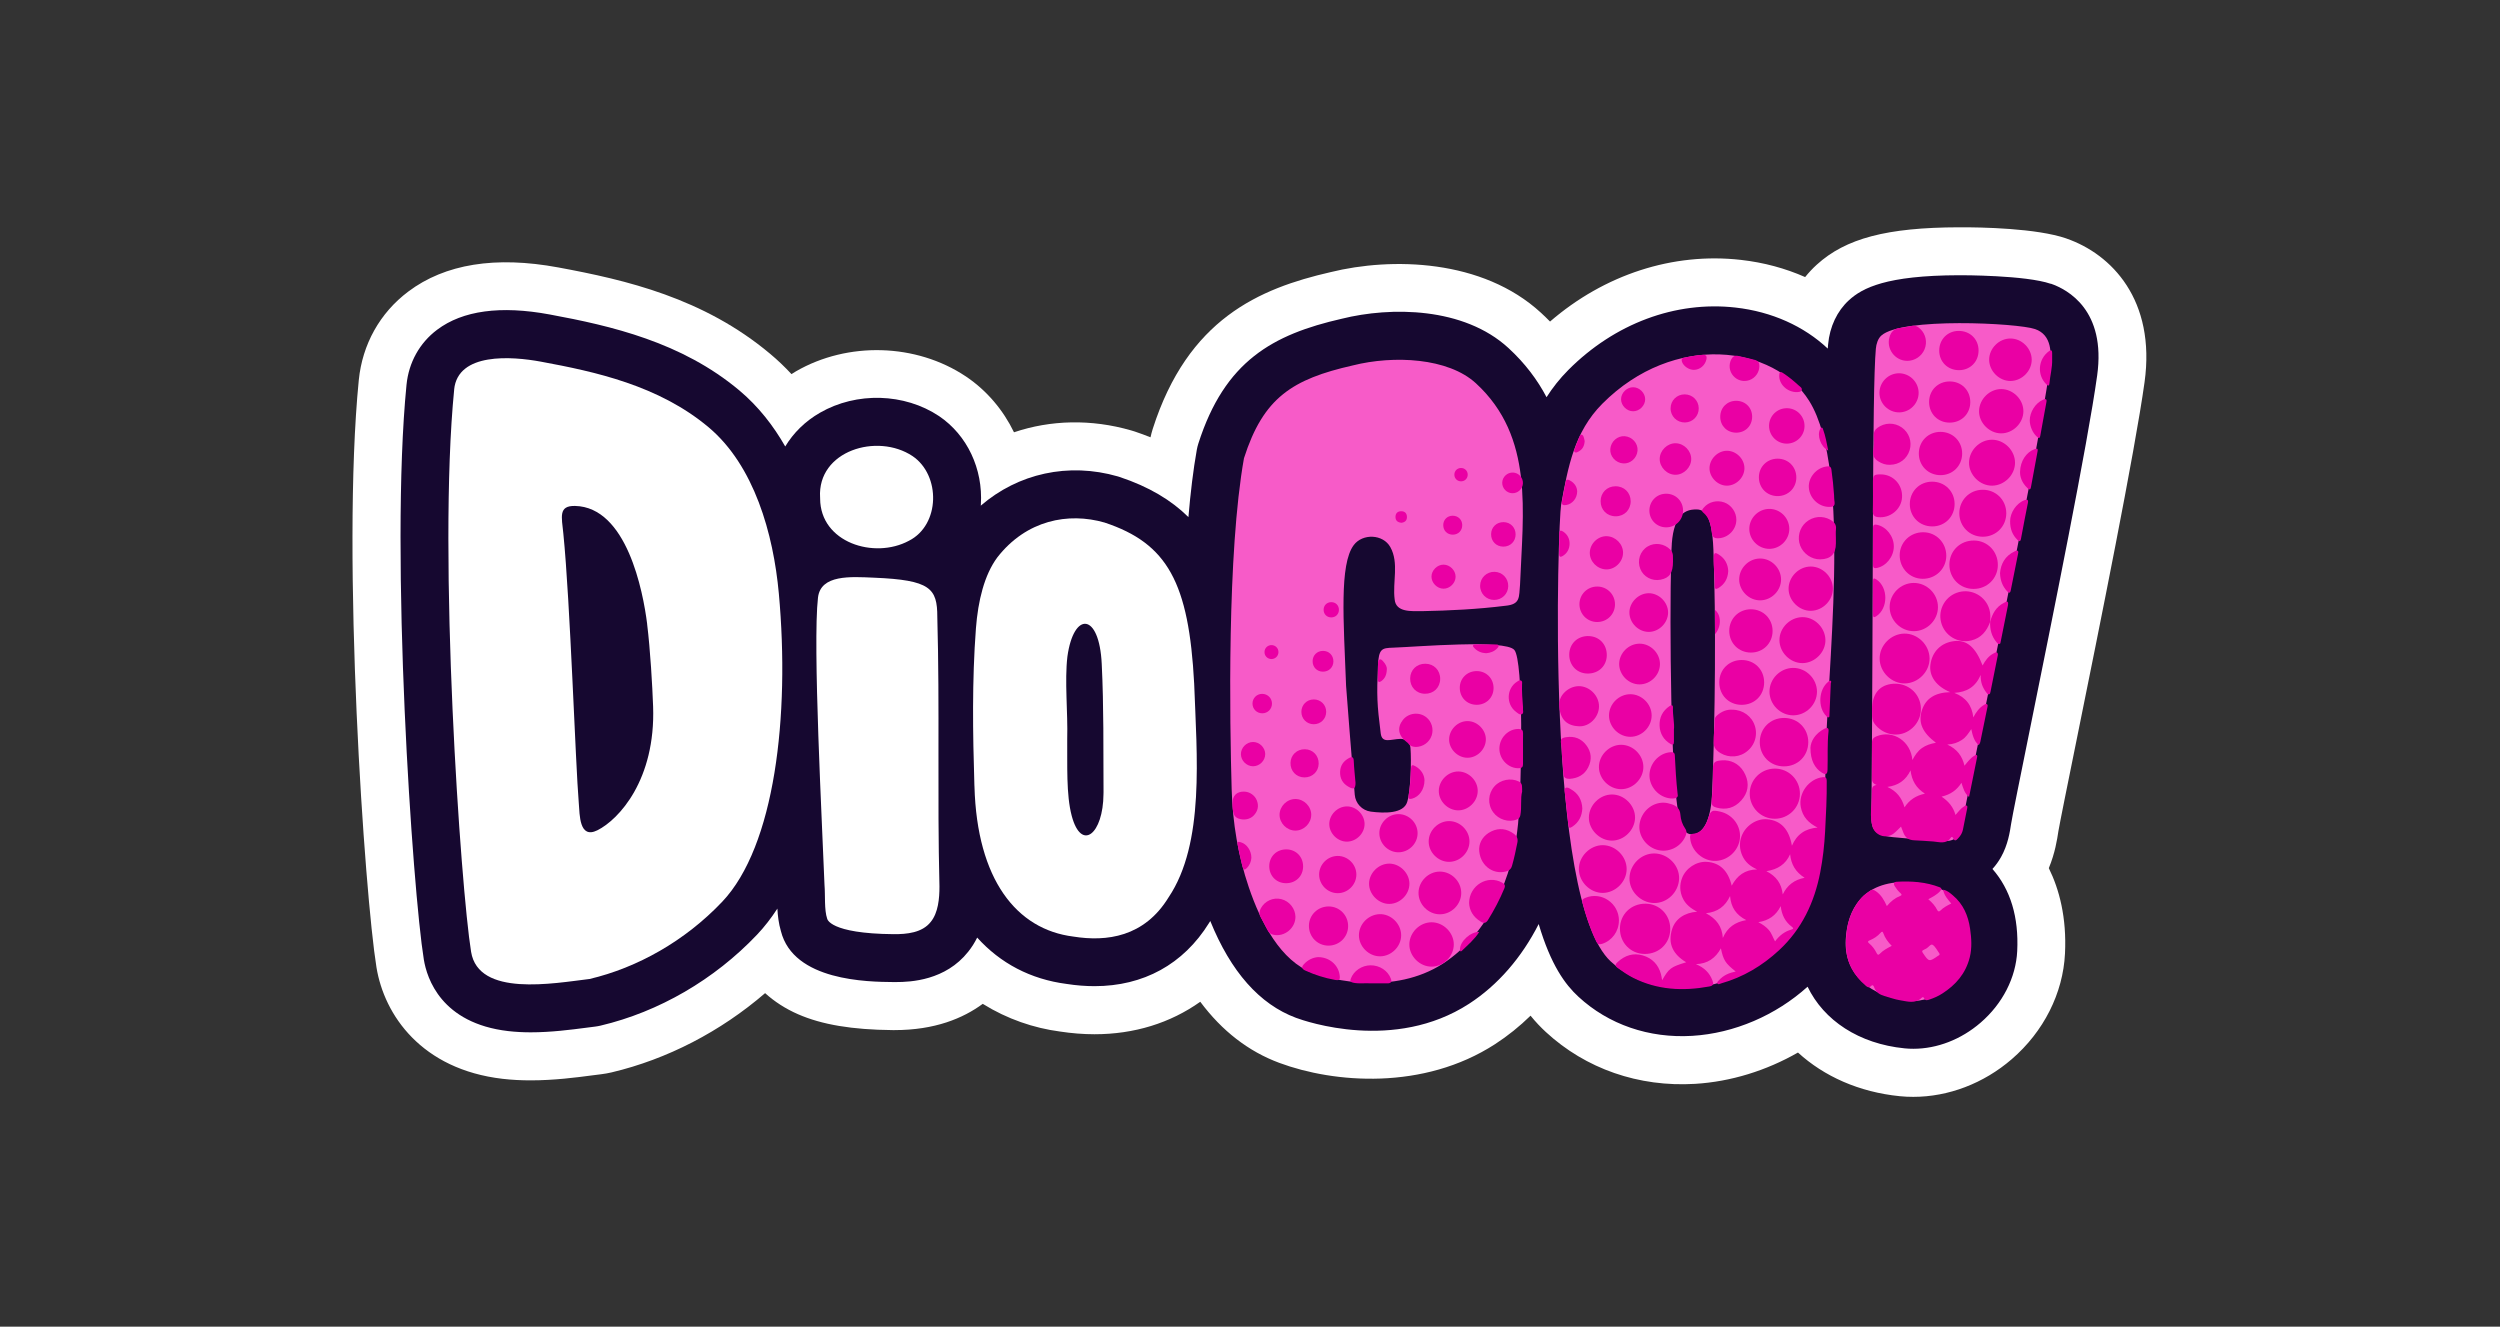 <svg width="652" height="346" viewBox="0 0 652 346" fill="none" xmlns="http://www.w3.org/2000/svg">
<rect x="0" y="0" width="652" height="346" fill="#333333" stroke="none"/>
<g clip-path="url(#clip0_93_11917)">
<path d="M538.91 62.19C531.17 59.52 516.72 59.25 510.89 59.28C492.1 59.33 481.35 62.16 473.79 69.05C472.7 70.04 471.7 71.12 470.78 72.26C465.62 69.98 459.99 68.45 454.04 67.78C436.31 65.77 418.45 71.6 404.25 83.86C403.49 83.09 402.7 82.32 401.87 81.56C386.6 67.51 362.87 67.06 347.03 70.97C328.32 75.26 309.79 83.24 300.63 111.87C300.4 112.59 300.22 113.31 300.05 114.05C298.72 113.52 297.37 113.01 295.95 112.54C295.64 112.44 295.32 112.34 295 112.25C284.55 109.24 274.01 109.52 264.45 112.74C261.63 106.92 257.37 101.87 251.97 98.22C251.92 98.19 251.88 98.16 251.83 98.13C238.93 89.55 221.16 89.02 207.61 96.83C207.2 97.07 206.81 97.32 206.42 97.57C204.7 95.72 202.86 93.95 200.86 92.28C183.49 77.71 163.24 73.01 145.62 69.75C129.23 66.71 116.07 68.83 106.48 76.04C99.08 81.6 94.5 89.8 93.57 99.14C88.99 145.32 95.12 233.4 98.18 252.26C100.2 264.72 109.92 278.9 131.1 281.36C133.53 281.64 135.97 281.76 138.35 281.76C144.5 281.76 150.28 281.01 154.5 280.45C155.29 280.35 156.04 280.25 156.73 280.17C157.66 280.06 158.58 279.89 159.49 279.68C174.01 276.25 187.93 269.02 199.54 259.01C201.98 261.22 204.87 263.09 208.15 264.52C214.38 267.24 222.22 268.55 232.81 268.65C232.98 268.65 233.14 268.65 233.31 268.65C243.8 268.65 251.17 265.58 256.3 261.8C262.7 265.79 269.64 268.12 276.42 269.02C279.5 269.49 282.51 269.73 285.45 269.73C295.83 269.73 305.23 266.8 313.03 261.26C318.71 268.88 325.6 274.21 333.65 277.2C347.94 282.51 371.24 284.41 389.92 272.31C393.22 270.17 396.31 267.68 399.17 264.89C400.5 266.54 401.84 267.93 403.17 269.16C413.57 278.76 427.38 283.55 442.07 282.67C451.4 282.11 460.67 279.22 468.91 274.5C475.69 280.7 484.85 284.83 495.48 285.89C496.65 286.01 497.82 286.06 498.99 286.06C508.12 286.06 517.32 282.58 524.67 276.23C532.99 269.06 538.05 259.03 538.55 248.69C539.01 239.27 537.06 231.95 534.33 226.41C535.97 222.45 536.51 218.89 536.82 216.83C537.14 214.89 539.34 204 541.48 193.46C547.57 163.4 556.76 117.96 559.3 99.67C562.27 78.27 550.72 66.28 538.91 62.2V62.19Z" fill="white"/>
<path d="M534.82 74.011C528.32 71.761 511.63 71.771 510.92 71.781C491.86 71.831 485.71 75.101 482.21 78.291C479.13 81.101 477.19 85.191 476.77 89.821C476.74 90.151 476.71 90.521 476.68 90.911C470.47 85.071 462.09 81.281 452.63 80.211C436.98 78.441 421.09 84.371 409.03 96.481C406.76 98.761 404.89 101.151 403.34 103.591C400.97 99.081 397.75 94.761 393.4 90.761C381.74 80.041 362.73 79.941 349.92 83.131C331.95 87.241 319.42 94.141 312.53 115.681C312.36 116.211 312.23 116.741 312.13 117.291C311.2 122.501 310.48 128.491 309.94 134.861C305.48 130.441 299.65 126.941 292.01 124.401C291.85 124.351 291.7 124.301 291.54 124.251C278.63 120.531 265.54 123.471 255.78 131.881C255.78 131.771 255.8 131.671 255.81 131.561C256.39 122.281 252.24 113.481 244.91 108.521C235.87 102.501 223.39 102.151 213.85 107.641C209.98 109.871 206.92 112.901 204.79 116.441C201.72 111.061 197.81 106.011 192.83 101.831C177.79 89.211 159.4 84.981 143.35 82.011C130.55 79.641 120.67 80.981 114 86.001C109.43 89.431 106.6 94.531 106.02 100.341C101.62 144.701 107.62 232.321 110.53 250.221C111.33 255.161 115.09 266.881 132.56 268.911C134.49 269.131 136.45 269.231 138.4 269.231C143.68 269.231 148.84 268.561 152.9 268.031C153.74 267.921 154.53 267.821 155.25 267.731C155.71 267.671 156.17 267.591 156.63 267.481C171.83 263.891 186.31 255.481 197.41 243.791C199.38 241.721 201.14 239.421 202.74 236.961C202.84 238.821 203.07 240.821 203.66 242.831C206.94 255.881 226.41 256.061 232.93 256.121C233.15 256.121 233.41 256.121 233.69 256.121C237.55 256.121 246.58 255.691 252.5 248.221C253.45 247.041 254.22 245.791 254.85 244.521C260.86 251.191 268.75 255.391 278.18 256.611C280.67 257.001 283.1 257.191 285.44 257.191C298.19 257.191 308.62 251.501 315.3 240.741C315.42 240.561 315.53 240.381 315.64 240.201C321 253.431 328.51 261.921 338 265.451C340.57 266.401 363.64 274.411 383.12 261.791C390.66 256.911 396.88 249.681 401.29 240.991C404.47 251.721 408.22 256.781 411.65 259.941C419.52 267.211 430.07 270.831 441.32 270.151C452.29 269.491 463.16 264.781 471.42 257.331C475.63 266.101 484.79 272.221 496.73 273.411C497.49 273.491 498.25 273.521 499.02 273.521C505.17 273.521 511.44 271.111 516.53 266.721C522.27 261.781 525.75 254.971 526.09 248.041C526.52 239.211 524.35 232.011 519.63 226.621C520.48 225.701 521.23 224.661 521.87 223.521C523.67 220.311 524.17 217.021 524.5 214.841C524.75 213.161 526.94 202.371 529.25 190.951C535.3 161.041 544.46 115.831 546.94 97.921C549.3 80.911 539.27 75.511 534.85 73.981L534.82 74.011Z" fill="#160830"/>
<path d="M118.44 101.59C119.41 91.86 133.45 92.91 141.06 94.32C155.18 96.93 171.76 100.5 184.79 111.42C196.72 121.43 201.7 139.23 203.12 154.78C206.04 186.78 202.07 220.73 188.34 235.19C178.63 245.42 166.22 252.38 153.75 255.32C144.36 256.45 124.78 260.08 122.86 248.23C120.17 231.65 114.13 145.1 118.45 101.59H118.44ZM168.78 162.75C167.71 154.14 163.44 132.24 149.97 131.95C145.59 131.86 146.48 134.75 146.92 139.17C148.72 157.02 150.08 199.17 150.95 209.49C151.2 212.44 151.03 218.9 155.79 216.54C161.37 213.77 171.01 203.38 170.33 184.22C170.14 178.96 169.6 169.46 168.77 162.76L168.78 162.75Z" fill="white"/>
<path d="M215.73 239.611C214.93 237.281 215.26 233.471 215.03 230.791C214.43 214.811 211.92 167.971 213.33 155.861C214.03 149.811 221.83 150.401 227.95 150.661C242.65 151.271 244.45 153.421 244.45 160.891C245.1 184.521 244.42 207.521 245.01 231.181C245.02 234.341 244.68 238.061 242.74 240.431C240.51 243.271 236.49 243.661 233.04 243.631C216.25 243.481 215.74 239.611 215.74 239.611H215.73ZM213.88 129.761C213.13 117.551 228.78 112.821 237.98 118.941C245.37 123.931 245.23 136.901 237.03 141.041C228 145.901 213.94 141.511 213.89 130.041V129.751L213.88 129.761Z" fill="white"/>
<path d="M254.121 204.78C253.701 191.22 253.491 177.54 254.521 163.87C255.081 156.64 256.711 149.95 260.091 145.38C267.671 135.63 278.611 133.55 288.071 136.28C304.481 141.72 310.051 151.95 311.441 178.3C312.121 196.96 314.241 219.94 304.771 234.02C298.431 244.39 288.621 245.65 279.941 244.26C265.081 242.41 254.811 229.36 254.141 205.13L254.121 204.79V204.78ZM287.801 206.71C287.741 195.48 287.881 184.35 287.331 173.15C286.701 159.74 280.031 159.35 278.381 171.22C277.621 177.69 278.521 185.65 278.331 192.76C278.401 199.35 278.021 207.28 279.521 212.83C282.041 222.17 287.721 217.54 287.791 207.06V206.72L287.801 206.71Z" fill="white"/>
<path d="M324.43 119.5C329.48 103.7 337.05 98.88 352.82 95.3C363.52 92.61 377.7 93.31 384.93 99.97C400.14 113.97 397.17 133.54 396.43 152.41C396.12 155.77 396.59 157.62 392.56 157.99C385.35 158.89 378.1 159.25 370.84 159.39C368.15 159.37 364.01 159.78 363.72 156.28C363.15 151.84 364.9 146.79 362.6 142.69C360.71 139.28 355.37 139.07 353.06 142.16C349.28 147.21 350.41 161.92 351.06 178.89C351.11 180.14 352.65 199.12 353.32 207.27C353.51 209.54 355.24 211.37 357.5 211.67C361.11 212.15 366.07 212.21 367 209.14C367.93 206.07 368.11 198.38 367.85 195.05C367.75 193.7 366.61 192.67 365.26 192.7C362.69 192.76 360.44 194.01 360.09 191.26C359.12 183.59 359.04 181.45 359.36 173.76C359.55 169.06 360.42 169.02 363.35 168.91C369.59 168.69 392.5 166.72 394.93 169.49C397.36 172.26 396.96 203.49 395.91 214.87C394.64 228.58 388.3 243.55 376.32 251.31C363.52 259.6 347.16 255.53 342.35 253.74C334.03 250.65 328.81 240.63 325.68 231.38C322.9 223.18 321.47 214.59 321.22 205.94C320.71 188.23 320 144.3 324.43 119.49V119.5ZM530.74 85.82C526.18 84.24 495.91 82.72 490.63 87.53C489.77 88.31 489.33 89.68 489.22 90.96C488.21 102.03 488.59 157.55 488.05 213.26C488.01 217.12 490.03 217.98 493.77 218.34C498.89 218.83 502.66 219.1 507.28 219.32C511.09 219.5 511.63 216.23 512.12 212.99C513.09 206.61 531.01 121.63 534.54 96.22C535.11 92.12 535.15 87.34 530.74 85.82ZM420.12 250.78C433.36 263 454.97 258.03 466.28 244.72C476.92 232.33 475.51 214.79 476.13 199.48C476.16 176.38 483.38 123.06 471.84 104.56C462.79 90.05 436.62 86.48 417.88 105.3C410.54 112.68 408.94 121.85 407.14 131.61C406.36 135.81 402.7 234.71 420.11 250.78H420.12ZM436 141.81C436.58 133.76 439.92 132.96 442.03 132.86C444.23 132.76 446.47 133.62 446.85 143.24C447.56 161.38 447.32 187.32 446.53 206.7C446.26 213.31 444.54 217.21 441.66 217.58C438.35 218 437.77 213.15 437.2 208.37C435.4 193.31 435.46 149.41 436.01 141.81H436ZM497.45 230.04C485.69 229.74 481.79 237.35 481.37 245.04C480.88 254.05 487.67 259.97 497.94 260.99C505.19 261.71 513.21 254.87 513.57 247.46C514.11 236.41 509.01 230.34 497.45 230.04Z" fill="#F75BC8"/>
<path d="M474.06 215.851C471.58 214.621 470.12 212.961 469.65 210.491C468.96 206.891 471.73 203.101 475.38 202.681C476.12 202.601 476.4 202.861 476.41 203.591C476.46 208.021 476.22 212.431 475.99 216.851C475.8 220.431 475.4 223.981 474.72 227.491C473.2 235.351 469.92 242.321 463.97 247.831C459.62 251.861 454.62 254.851 448.87 256.471C448.55 256.561 448.12 256.891 447.9 256.491C447.71 256.151 448.12 255.851 448.36 255.591C449.5 254.341 450.98 253.711 452.67 253.371C449.97 251.221 449.45 250.421 448.81 247.321C447.41 249.871 445.39 251.341 442.29 251.451C444.45 252.351 445.84 253.691 446.59 255.671C446.93 256.571 446.94 257.071 445.74 257.281C438.9 258.531 432.26 258.201 425.94 255.021C424.52 254.301 423.21 253.391 421.91 252.461C421 251.811 421.39 251.351 421.93 250.861C423.8 249.161 425.97 248.441 428.46 249.181C430.91 249.911 432.48 251.561 433.17 254.021C433.32 254.541 433.38 255.081 433.48 255.651C435.28 252.531 435.73 252.191 439.76 250.961C436.38 248.941 434.87 246.141 436.09 242.311C436.94 239.641 439.33 238.011 442.62 237.771C440.91 236.891 439.57 235.821 438.83 234.181C438.07 232.501 438.02 230.771 438.66 229.051C439.63 226.431 442.42 224.601 445.13 224.771C448.49 224.981 450.69 227.031 451.63 230.991C453.05 228.351 455.06 226.801 458.26 226.741C456.41 225.931 455.12 224.801 454.38 223.121C453.66 221.471 453.57 219.811 454.19 218.111C455.18 215.391 458.05 213.451 460.8 213.661C464.38 213.931 466.59 216.211 467.33 220.571C468.6 217.641 470.74 216.091 474.08 215.821L474.06 215.851ZM449.31 244.621C450.53 241.821 452.56 240.471 455.42 239.961C452.77 238.611 451.43 236.601 451.2 233.691C449.94 236.381 447.99 237.841 444.91 238.171C447.6 239.611 449.11 241.541 449.32 244.631L449.31 244.621ZM466.87 222.771C465.71 225.411 463.63 226.751 460.67 227.201C463.27 228.531 464.63 230.441 464.94 233.261C466.12 230.841 467.95 229.451 470.64 228.921C468.23 227.391 467.11 225.381 466.86 222.761L466.87 222.771ZM458.55 240.491C459.69 241.081 460.56 241.691 461.28 242.511C462.03 243.351 462.34 244.431 462.93 245.511C464.09 243.961 465.46 242.911 467.22 242.421C467.79 242.261 467.75 242.031 467.34 241.721C465.59 240.421 464.67 238.641 464.41 236.311C463.17 238.791 461.27 240.081 458.55 240.501V240.491Z" fill="#EA00A4"/>
<path d="M495.8 215.561C495.08 216.251 494.52 216.881 493.86 217.391C491.82 218.951 488.87 217.861 488.27 215.341C487.83 213.491 487.88 211.601 488.07 209.741C488.19 208.541 488.22 207.361 488.22 206.171C488.22 205.471 488.31 204.901 489.43 204.711C488.29 204.331 488.22 203.671 488.22 202.901C488.24 199.861 488.26 196.831 488.21 193.791C488.19 192.831 488.58 192.351 489.43 192.011C493.7 190.291 498.32 193.281 498.75 198.221C499.42 196.961 500.13 195.891 501.22 195.111C502.32 194.321 503.57 193.951 504.89 193.711C501.31 191.021 500.2 188.401 501.25 185.191C502.25 182.151 504.67 180.611 508.62 180.511C504.99 179.021 503.06 176.351 503.45 173.351C503.9 169.931 506.24 167.601 509.66 167.201C512.92 166.811 515.26 168.811 517.06 173.561C517.77 172.231 518.62 171.081 519.94 170.401C520.22 170.261 520.54 169.991 520.83 170.191C521.16 170.421 521.04 170.841 520.97 171.191C520.35 174.271 519.73 177.341 519.12 180.421C519.06 180.711 519 181.021 518.71 181.091C518.39 181.171 518.23 180.861 518.06 180.641C517.1 179.381 516.49 177.991 516.56 176.031C515.2 179.171 512.95 180.491 509.69 180.701C512.68 181.881 514.28 183.921 514.64 187.091C515.39 185.671 516.22 184.561 517.45 183.821C517.69 183.681 517.95 183.471 518.22 183.661C518.43 183.801 518.39 184.101 518.34 184.331C517.71 187.401 517.09 190.481 516.45 193.551C516.4 193.801 516.22 194.031 516.06 194.351C514.78 193.221 514.46 191.751 514.11 190.151C513.38 191.241 512.72 192.301 511.63 192.991C510.58 193.661 509.45 194.091 507.85 194.181C510.4 195.361 511.74 197.151 512.34 199.691C513.22 198.621 513.91 197.681 514.92 197.091C515.12 196.971 515.34 196.781 515.57 196.961C515.66 197.031 515.68 197.251 515.65 197.391C514.97 200.811 514.27 204.231 513.53 207.861C512.31 206.861 512.02 205.581 511.55 204.151C510.29 206.121 508.64 207.231 506.36 207.761C508.21 209.021 509.42 210.461 509.99 212.541C510.78 211.671 511.38 210.811 512.27 210.281C512.48 210.161 512.7 209.971 512.93 210.121C513.16 210.261 513.09 210.541 513.05 210.781C512.67 212.651 512.3 214.511 511.93 216.381C511.76 217.231 511.32 217.961 510.75 218.561C510.41 218.921 509.8 219.731 509.35 218.541C509.23 218.231 508.96 218.191 508.8 218.431C507.61 220.281 505.76 219.581 504.2 219.461C502.54 219.341 500.86 219.221 499.21 219.151C497.69 219.081 496.94 218.441 496.42 217.221C496.2 216.711 496.03 216.191 495.79 215.581L495.8 215.561ZM498.27 200.911C496.99 203.571 495.01 204.851 492.23 205.231C494.59 206.311 495.98 208.011 496.7 210.551C497.99 208.581 499.66 207.511 502.02 206.981C499.72 205.521 498.6 203.591 498.27 200.911Z" fill="#EA00A4"/>
<path d="M492.1 236.291C493.11 235.081 494.22 234.191 495.58 233.651C496.19 233.411 495.86 233.141 495.58 232.881C495.02 232.361 494.55 231.771 494.15 231.121C493.74 230.451 493.94 230.001 494.68 229.961C498.49 229.751 502.25 230.001 505.86 231.391C506.48 231.631 506.38 231.961 506.01 232.381C505.18 233.321 504.07 233.881 502.9 234.521C503.88 235.361 504.69 236.241 505.22 237.321C505.42 237.731 505.69 237.841 506.05 237.481C506.84 236.681 507.83 236.161 508.89 235.641C507.99 234.541 507.03 233.561 506.76 232.031C507.86 232.221 508.58 232.901 509.3 233.501C512.01 235.761 513.31 238.801 513.8 242.211C514.16 244.701 514.33 247.211 513.71 249.691C512.67 253.861 510.08 256.871 506.51 259.141C505.5 259.791 504.41 260.271 503.28 260.651C502.7 260.851 502.13 261.101 501.78 260.301C501.66 260.021 501.43 259.981 501.2 260.201C499.48 261.871 497.51 261.181 495.55 260.871C494.12 260.641 492.78 260.131 491.41 259.741C490.19 259.391 489.23 258.771 488.79 257.521C488.62 257.051 488.43 256.671 487.89 257.221C487.39 257.721 486.96 257.411 486.54 257.041C483.54 254.411 481.65 251.271 481.46 247.151C481.23 242.281 482.21 237.841 485.49 234.091C486.13 233.351 487.01 232.821 487.81 232.231C488.32 231.851 488.78 232.121 489.23 232.431C490.6 233.361 491.38 234.741 492.09 236.301L492.1 236.291ZM493.37 246.681C492.37 245.681 491.61 244.621 491.16 243.371C490.94 242.751 490.69 243.021 490.41 243.321C489.65 244.161 488.73 244.781 487.68 245.211C487.25 245.381 486.93 245.571 487.46 246.021C488.3 246.721 488.94 247.581 489.42 248.561C489.61 248.941 489.84 249.191 490.22 248.781C491.08 247.871 492.17 247.301 493.36 246.681H493.37ZM505.85 248.801C505.81 248.731 505.79 248.651 505.74 248.591C505.18 247.831 504.75 246.841 504 246.391C503.53 246.111 502.91 247.151 502.25 247.441C502.03 247.531 501.83 247.671 501.61 247.771C501.2 247.961 501.25 248.181 501.48 248.521C503.06 250.871 503.11 250.891 505.41 249.301C505.6 249.171 505.87 249.121 505.85 248.801Z" fill="#EA00A4"/>
<path d="M435.6 242.271C435.6 245.991 432.71 248.811 428.94 248.791C425.29 248.771 422.47 245.891 422.48 242.201C422.48 238.481 425.37 235.661 429.14 235.681C432.79 235.701 435.61 238.581 435.6 242.271Z" fill="#EA00A4"/>
<path d="M488.23 185.01C488.23 181.17 489.97 178.87 493.14 178.39C496.49 177.89 499.6 179.72 500.63 182.8C501.68 185.96 500.25 189.38 497.24 190.9C494.39 192.34 490.87 191.4 488.9 188.78C487.97 187.54 488.35 186.18 488.24 185L488.23 185.01Z" fill="#EA00A4"/>
<path d="M462.89 200.451C466.51 200.451 469.43 203.381 469.42 207.001C469.42 210.621 466.49 213.531 462.86 213.531C459.24 213.531 456.32 210.601 456.33 206.981C456.33 203.361 459.26 200.451 462.89 200.451Z" fill="#EA00A4"/>
<path d="M519.041 162.15C518.161 164.56 516.721 166.4 514.081 167.04C510.621 167.88 507.131 165.781 506.241 162.311C505.361 158.861 507.431 155.331 510.881 154.421C514.331 153.511 517.881 155.541 518.841 158.961C519.141 160.021 519.121 161.091 519.031 162.161L519.041 162.15Z" fill="#EA00A4"/>
<path d="M503.23 171.691C503.27 175.161 500.28 178.201 496.77 178.241C493.3 178.281 490.25 175.291 490.21 171.791C490.17 168.321 493.16 165.281 496.67 165.241C500.14 165.201 503.19 168.191 503.23 171.691Z" fill="#EA00A4"/>
<path d="M431.39 235.511C427.86 235.461 424.85 232.381 424.97 228.941C425.08 225.431 428.05 222.531 431.49 222.581C435.02 222.631 438.03 225.711 437.91 229.151C437.8 232.661 434.83 235.561 431.39 235.511Z" fill="#EA00A4"/>
<path d="M471.6 193.531C471.6 197.141 468.87 199.881 465.24 199.871C461.69 199.871 458.96 197.131 458.95 193.581C458.95 189.971 461.68 187.231 465.31 187.241C468.86 187.241 471.59 189.981 471.6 193.531Z" fill="#EA00A4"/>
<path d="M514.67 153.591C511.14 153.581 508.4 150.801 508.4 147.261C508.4 143.681 511.21 140.931 514.83 140.971C518.34 141.001 521.06 143.801 521.04 147.361C521.02 150.881 518.23 153.611 514.67 153.591Z" fill="#EA00A4"/>
<path d="M499.17 164.611C495.71 164.641 492.82 161.761 492.82 158.311C492.82 154.911 495.66 152.051 499.07 152.031C502.53 152.001 505.42 154.881 505.42 158.331C505.42 161.731 502.58 164.591 499.17 164.611Z" fill="#EA00A4"/>
<path d="M418.03 232.871C414.74 232.901 411.83 230.041 411.77 226.711C411.71 223.401 414.7 220.391 418.03 220.421C421.35 220.451 424.23 223.341 424.23 226.641C424.23 229.941 421.35 232.831 418.03 232.871Z" fill="#EA00A4"/>
<path d="M473.87 180.37C473.87 183.72 471.05 186.55 467.68 186.56C464.32 186.56 461.49 183.74 461.48 180.38C461.48 177.03 464.3 174.2 467.67 174.19C471.03 174.19 473.86 177.01 473.87 180.37Z" fill="#EA00A4"/>
<path d="M523.24 133.811C523.26 137.261 520.58 139.971 517.13 139.981C513.68 139.981 510.98 137.291 510.99 133.841C510.99 130.441 513.64 127.771 517.04 127.731C520.5 127.691 523.22 130.361 523.24 133.811Z" fill="#EA00A4"/>
<path d="M453.801 218.02C453.801 221.43 450.981 224.35 447.551 224.52C444.231 224.69 441.131 222.01 440.801 218.67C440.741 218.11 440.681 217.51 441.521 217.45C443.461 217.3 444.411 215.97 445.131 214.39C445.281 214.07 445.381 213.72 445.491 213.38C446.171 211.35 446.451 211.19 448.621 211.67C451.631 212.34 453.801 215 453.801 218.01V218.02Z" fill="#EA00A4"/>
<path d="M433.88 209.341C434.57 209.341 435.22 209.521 435.87 209.721C437.24 210.141 438.14 210.921 438.25 212.471C438.34 213.751 438.74 215.001 439.48 216.051C440.04 216.861 439.83 217.541 439.48 218.281C438.18 221.051 434.97 222.491 432.05 221.591C429.14 220.701 427.16 217.711 427.6 214.861C428.09 211.661 430.76 209.311 433.87 209.331L433.88 209.341Z" fill="#EA00A4"/>
<path d="M507.59 144.991C507.56 148.351 504.82 150.991 501.41 150.951C498.04 150.921 495.41 148.191 495.44 144.771C495.47 141.411 498.2 138.771 501.62 138.811C504.99 138.841 507.62 141.571 507.59 144.991Z" fill="#EA00A4"/>
<path d="M420.41 207.201C423.63 207.201 426.48 210.091 426.42 213.281C426.36 216.471 423.56 219.231 420.39 219.231C417.17 219.231 414.32 216.341 414.38 213.151C414.44 209.961 417.24 207.201 420.41 207.201Z" fill="#EA00A4"/>
<path d="M470.02 160.951C473.19 160.891 475.99 163.631 476.07 166.861C476.16 170.051 473.3 172.941 470.07 172.941C466.88 172.941 464.1 170.171 464.08 166.971C464.05 163.791 466.8 161.011 470.02 160.951Z" fill="#EA00A4"/>
<path d="M525.52 120.651C525.54 123.831 522.79 126.611 519.57 126.661C516.36 126.711 513.48 123.841 513.52 120.631C513.56 117.421 516.34 114.671 519.53 114.681C522.73 114.691 525.5 117.461 525.52 120.651Z" fill="#EA00A4"/>
<path d="M451.76 185.09C454.55 185.09 456.91 186.82 457.69 189.38C458.5 192.04 457.45 194.83 455.06 196.35C452.85 197.76 449.92 197.54 447.92 195.84C447.27 195.29 446.96 194.67 446.93 193.79C446.86 191.75 447.19 189.74 447.2 187.71C447.2 187.17 447.52 186.83 447.89 186.51C449.03 185.54 450.33 185.01 451.76 185.08V185.09Z" fill="#EA00A4"/>
<path d="M454.24 172.131C457.58 172.131 460.08 174.621 460.09 177.951C460.09 181.341 457.58 183.841 454.18 183.821C450.86 183.801 448.38 181.291 448.39 177.941C448.39 174.621 450.91 172.131 454.24 172.131Z" fill="#EA00A4"/>
<path d="M503.96 137.291C500.64 137.301 498.09 134.791 498.08 131.491C498.07 128.171 500.59 125.631 503.88 125.621C507.2 125.611 509.75 128.121 509.76 131.421C509.77 134.741 507.25 137.281 503.96 137.291Z" fill="#EA00A4"/>
<path d="M527.7 107.261C527.69 110.341 525.01 113.011 521.93 113.021C518.82 113.031 516.07 110.261 516.14 107.171C516.21 104.071 518.91 101.431 521.97 101.471C525.06 101.511 527.72 104.201 527.7 107.261Z" fill="#EA00A4"/>
<path d="M373.38 252.1C370.27 252.12 367.53 249.38 367.56 246.28C367.59 243.2 370.25 240.55 373.33 240.53C376.44 240.51 379.18 243.25 379.15 246.35C379.12 249.43 376.46 252.08 373.38 252.1Z" fill="#EA00A4"/>
<path d="M478.02 153.491C478.05 156.551 475.39 159.251 472.3 159.301C469.2 159.351 466.43 156.601 466.46 153.501C466.48 150.421 469.16 147.751 472.24 147.751C475.31 147.751 478 150.411 478.02 153.491Z" fill="#EA00A4"/>
<path d="M428.59 200.001C428.61 203.111 425.87 205.841 422.76 205.821C419.68 205.791 417.02 203.141 417 200.061C416.98 196.951 419.71 194.221 422.83 194.241C425.91 194.271 428.57 196.921 428.59 200.001Z" fill="#EA00A4"/>
<path d="M462.29 164.521C462.3 167.741 459.83 170.211 456.61 170.191C453.44 170.171 451.01 167.741 450.99 164.571C450.98 161.351 453.45 158.881 456.67 158.901C459.84 158.921 462.27 161.351 462.29 164.521Z" fill="#EA00A4"/>
<path d="M506.09 123.921C502.87 123.921 500.4 121.441 500.43 118.221C500.46 115.051 502.9 112.631 506.07 112.631C509.29 112.631 511.76 115.111 511.73 118.331C511.7 121.501 509.26 123.921 506.09 123.921Z" fill="#EA00A4"/>
<path d="M381.09 232.891C381.09 235.911 378.5 238.471 375.48 238.451C372.46 238.431 369.91 235.831 369.95 232.811C369.99 229.841 372.53 227.321 375.5 227.311C378.52 227.301 381.1 229.871 381.09 232.891Z" fill="#EA00A4"/>
<path d="M425.21 192.161C422.2 192.171 419.6 189.571 419.63 186.561C419.66 183.581 422.2 181.061 425.17 181.051C428.18 181.041 430.78 183.641 430.75 186.651C430.72 189.631 428.18 192.151 425.21 192.161Z" fill="#EA00A4"/>
<path d="M529.87 93.771C529.91 96.701 527.371 99.301 524.401 99.361C521.431 99.421 518.771 96.791 518.771 93.811C518.771 90.861 521.34 88.291 524.3 88.281C527.25 88.271 529.83 90.811 529.87 93.771Z" fill="#EA00A4"/>
<path d="M449.93 198.291C452.09 198.411 454.09 199.621 455.19 202.071C456.28 204.491 455.88 206.791 454.12 208.751C452.37 210.711 450.14 211.331 447.59 210.601C446.72 210.351 446.29 210.021 446.4 208.851C446.63 206.241 446.82 203.611 446.73 200.971C446.66 198.711 447.14 198.291 449.93 198.281V198.291Z" fill="#EA00A4"/>
<path d="M365.42 243.871C365.46 246.821 362.89 249.401 359.92 249.411C356.95 249.411 354.39 246.841 354.41 243.891C354.43 240.961 356.9 238.481 359.85 238.411C362.78 238.351 365.39 240.901 365.42 243.871Z" fill="#EA00A4"/>
<path d="M464.5 151.071C464.54 153.991 462.08 156.511 459.12 156.571C456.16 156.631 453.57 154.081 453.58 151.101C453.59 148.161 456.08 145.671 459.02 145.661C461.95 145.641 464.46 148.121 464.5 151.071Z" fill="#EA00A4"/>
<path d="M508.49 99.481C511.56 99.481 513.85 101.79 513.85 104.86C513.85 107.93 511.54 110.22 508.47 110.22C505.4 110.22 503.11 107.91 503.11 104.84C503.11 101.77 505.42 99.481 508.49 99.481Z" fill="#EA00A4"/>
<path d="M478.8 140.421C478.8 140.861 478.8 141.301 478.8 141.741C478.8 144.471 477.44 145.841 474.69 145.881C472.46 145.911 470.31 144.421 469.49 142.301C468.67 140.161 469.29 137.681 471.01 136.201C472.82 134.641 475.32 134.401 477.37 135.561C478.35 136.111 478.97 136.811 478.82 138.041C478.73 138.831 478.8 139.631 478.8 140.431V140.421Z" fill="#EA00A4"/>
<path d="M377.92 214.141C380.8 214.141 383.28 216.641 383.24 219.511C383.2 222.361 380.76 224.761 377.92 224.771C375.04 224.771 372.56 222.271 372.6 219.401C372.64 216.551 375.08 214.151 377.92 214.141Z" fill="#EA00A4"/>
<path d="M427.64 178.49C424.76 178.52 422.27 176.03 422.28 173.16C422.3 170.32 424.72 167.9 427.56 167.87C430.44 167.84 432.93 170.33 432.92 173.2C432.9 176.04 430.49 178.46 427.64 178.49Z" fill="#EA00A4"/>
<path d="M385.77 221.271C385.86 219.501 386.92 217.801 388.95 216.821C390.99 215.841 392.97 216.111 394.81 217.451C395.61 218.031 395.93 218.751 395.74 219.711C395.33 221.771 394.9 223.821 394.32 225.851C394.1 226.631 393.63 227.031 392.86 227.251C389.3 228.271 385.72 225.531 385.76 221.281L385.77 221.271Z" fill="#EA00A4"/>
<path d="M362.34 235.741C359.54 235.761 357.02 233.241 357.05 230.451C357.08 227.671 359.51 225.251 362.29 225.231C365.09 225.211 367.61 227.731 367.58 230.521C367.55 233.301 365.12 235.721 362.34 235.741Z" fill="#EA00A4"/>
<path d="M461.4 132.721C464.23 132.691 466.6 135.011 466.65 137.861C466.7 140.721 464.28 143.161 461.41 143.141C458.57 143.121 456.22 140.771 456.22 137.941C456.22 135.111 458.56 132.751 461.4 132.721Z" fill="#EA00A4"/>
<path d="M411.72 178.951C414.51 178.911 417.03 181.411 417.02 184.211C417.02 186.971 414.61 189.541 411.82 189.421C408.83 189.301 406.74 187.801 406.64 183.711C406.58 181.301 409.06 178.981 411.72 178.951Z" fill="#EA00A4"/>
<path d="M492.96 121.221C491.8 121.271 490.77 120.921 489.81 120.281C488.74 119.571 488.31 118.731 488.59 117.351C488.85 116.091 488.73 114.731 488.7 113.421C488.68 112.621 488.98 112.071 489.61 111.601C491.49 110.181 494.04 110.121 495.98 111.481C497.88 112.811 498.7 115.181 498.04 117.391C497.36 119.671 495.33 121.201 492.97 121.211L492.96 121.221Z" fill="#EA00A4"/>
<path d="M516.01 91.361C516.03 94.321 513.85 96.531 510.91 96.541C507.95 96.541 505.75 94.361 505.75 91.421C505.75 88.521 507.91 86.321 510.79 86.301C513.76 86.271 515.99 88.441 516.01 91.361Z" fill="#EA00A4"/>
<path d="M422.21 240.071C422.21 242.881 420.43 245.321 417.84 246.151C417.11 246.381 416.65 246.281 416.3 245.551C414.73 242.281 413.61 238.851 412.68 235.361C412.48 234.621 412.93 234.381 413.49 234.151C417.62 232.431 422.22 235.551 422.22 240.081L422.21 240.071Z" fill="#EA00A4"/>
<path d="M351.59 241.551C351.58 244.371 349.3 246.621 346.47 246.621C343.59 246.621 341.33 244.311 341.37 241.411C341.4 238.601 343.71 236.381 346.55 236.401C349.37 236.421 351.61 238.711 351.59 241.551Z" fill="#EA00A4"/>
<path d="M500.38 102.441C500.38 105.241 498.08 107.551 495.28 107.551C492.48 107.551 490.17 105.251 490.16 102.461C490.16 99.661 492.46 97.351 495.26 97.351C498.06 97.351 500.37 99.651 500.38 102.441Z" fill="#EA00A4"/>
<path d="M385.39 206.301C385.37 209.001 383.01 211.341 380.31 211.341C377.57 211.341 375.17 208.901 375.24 206.181C375.31 203.471 377.7 201.161 380.38 201.201C383.09 201.251 385.42 203.611 385.39 206.301Z" fill="#EA00A4"/>
<path d="M429.96 154.711C432.64 154.681 435.04 157.061 435.04 159.751C435.04 162.441 432.65 164.821 429.97 164.801C427.31 164.781 425 162.491 424.95 159.821C424.89 157.161 427.26 154.741 429.96 154.711Z" fill="#EA00A4"/>
<path d="M364.75 222.28C362.06 222.3 359.78 220.07 359.74 217.36C359.69 214.64 362.02 212.3 364.76 212.32C367.47 212.35 369.71 214.61 369.71 217.3C369.71 220 367.46 222.25 364.75 222.28Z" fill="#EA00A4"/>
<path d="M414.24 165.891C417.05 165.911 419.09 168.031 419.05 170.891C419.02 173.691 416.89 175.711 414.01 175.661C411.26 175.621 409.24 173.521 409.26 170.721C409.28 167.901 411.38 165.861 414.24 165.881V165.891Z" fill="#EA00A4"/>
<path d="M463.61 129.381C460.82 129.381 458.7 127.251 458.72 124.451C458.73 121.721 460.85 119.631 463.59 119.621C466.38 119.621 468.5 121.751 468.48 124.551C468.47 127.281 466.35 129.371 463.61 129.381Z" fill="#EA00A4"/>
<path d="M396.98 206.421C396.48 208.241 396.92 210.451 396.51 212.611C396.39 213.221 396.12 213.511 395.6 213.721C393.46 214.571 390.82 213.761 389.41 211.821C387.92 209.751 388.06 206.991 389.75 205.081C391.32 203.311 394.07 202.811 396.11 203.811C397.18 204.341 396.92 205.231 396.97 206.411L396.98 206.421Z" fill="#EA00A4"/>
<path d="M353.74 228.081C353.74 230.741 351.52 232.951 348.86 232.941C346.2 232.931 344 230.691 344.03 228.031C344.06 225.421 346.24 223.251 348.85 223.231C351.51 223.211 353.74 225.421 353.74 228.081Z" fill="#EA00A4"/>
<path d="M382.73 188.061C385.31 188.061 387.57 190.371 387.51 192.911C387.45 195.461 385.23 197.631 382.71 197.621C380.13 197.621 377.87 195.311 377.93 192.771C377.99 190.221 380.21 188.051 382.73 188.061Z" fill="#EA00A4"/>
<path d="M490.49 123.721C493.76 123.721 496.27 126.441 496.05 129.761C495.85 132.851 492.95 135.211 489.81 134.871C488.86 134.771 488.42 134.381 488.44 133.341C488.5 130.781 488.46 128.231 488.46 125.671C488.46 123.951 488.7 123.721 490.48 123.721H490.49Z" fill="#EA00A4"/>
<path d="M497.43 94.111C494.22 94.111 491.88 90.981 492.78 87.911C493.18 86.561 493.95 85.711 495.43 85.551C496.45 85.441 497.48 85.241 498.47 85.021C499.51 84.781 500.17 85.171 500.82 85.791C502.25 87.151 502.68 89.261 501.93 91.081C501.18 92.901 499.38 94.111 497.43 94.111Z" fill="#EA00A4"/>
<path d="M383.14 235.491C383.2 230.861 388 228.081 391.76 230.191C392.39 230.541 392.67 230.881 392.33 231.701C391.14 234.571 389.71 237.301 388.07 239.931C387.56 240.761 387.01 240.871 386.22 240.391C384.25 239.211 383.22 237.491 383.14 235.481V235.491Z" fill="#EA00A4"/>
<path d="M436.32 146.411C436.32 149.431 435.42 150.731 433.06 151.191C430.84 151.621 428.62 150.441 427.8 148.391C426.92 146.201 427.71 143.731 429.69 142.531C431.59 141.381 434.06 141.761 435.62 143.341C436.56 144.281 436.25 145.411 436.32 146.421V146.411Z" fill="#EA00A4"/>
<path d="M416.54 162.221C413.96 162.221 411.92 160.161 411.92 157.581C411.92 155.001 413.98 152.961 416.57 152.971C419.15 152.971 421.19 155.031 421.19 157.611C421.19 160.191 419.13 162.231 416.54 162.221Z" fill="#EA00A4"/>
<path d="M461.37 110.971C461.42 108.411 463.55 106.391 466.13 106.461C468.69 106.521 470.7 108.661 470.62 111.241C470.54 113.751 468.45 115.731 465.92 115.701C463.36 115.661 461.32 113.551 461.37 110.981V110.971Z" fill="#EA00A4"/>
<path d="M437.56 207.291C437.65 207.861 437.24 208.231 436.31 208.251C433.19 208.331 430.38 205.731 430.19 202.541C430 199.371 432.51 196.421 435.62 196.181C436.21 196.131 436.75 196.141 436.79 196.971C436.96 200.301 437.13 203.631 437.55 207.301L437.56 207.291Z" fill="#EA00A4"/>
<path d="M337.851 239.101C337.871 242.031 335.001 244.391 332.181 243.801C331.461 243.651 330.951 243.341 330.611 242.661C330.031 241.481 329.421 240.321 328.761 239.191C328.311 238.401 328.401 237.691 328.801 236.931C329.821 234.991 332.031 233.971 334.151 234.491C336.261 235.001 337.831 236.971 337.851 239.101Z" fill="#EA00A4"/>
<path d="M409.35 203.131C408.54 203.091 407.81 202.981 407.75 201.861C407.67 200.241 407.47 198.621 407.36 197.001C407.3 196.051 407.36 195.101 407.16 194.151C406.89 192.811 407.16 192.471 408.45 192.261C410.61 191.911 412.4 192.621 413.71 194.361C415.06 196.141 415.21 198.121 414.21 200.111C413.23 202.061 411.52 202.981 409.34 203.131H409.35Z" fill="#EA00A4"/>
<path d="M355.88 214.881C355.9 217.321 353.75 219.481 351.3 219.501C348.86 219.521 346.69 217.381 346.68 214.931C346.66 212.491 348.81 210.331 351.26 210.311C353.7 210.291 355.87 212.431 355.88 214.881Z" fill="#EA00A4"/>
<path d="M454.95 122.081C454.97 124.471 452.87 126.611 450.45 126.661C448.02 126.711 445.81 124.511 445.84 122.081C445.87 119.671 448 117.561 450.4 117.561C452.8 117.561 454.93 119.671 454.95 122.081Z" fill="#EA00A4"/>
<path d="M339.851 225.951C339.851 228.501 337.931 230.371 335.361 230.341C332.871 230.321 331.021 228.421 331.021 225.911C331.021 223.361 332.941 221.491 335.511 221.521C338.001 221.541 339.851 223.441 339.851 225.951Z" fill="#EA00A4"/>
<path d="M389.52 179.441C389.52 181.921 387.62 183.811 385.12 183.811C382.58 183.811 380.69 181.891 380.71 179.331C380.73 176.871 382.66 175.001 385.17 175.021C387.65 175.041 389.52 176.941 389.52 179.441Z" fill="#EA00A4"/>
<path d="M438.95 133.141C438.95 135.601 436.99 137.541 434.52 137.531C432.09 137.521 430.19 135.621 430.16 133.201C430.14 130.721 432.05 128.771 434.52 128.761C437 128.751 438.94 130.671 438.94 133.151L438.95 133.141Z" fill="#EA00A4"/>
<path d="M452.84 135.551C452.84 138.121 450.72 140.291 448.14 140.381C447.13 140.411 446.55 140.131 446.43 138.931C446.24 136.991 445.85 135.051 444.21 133.691C443.58 133.171 444.03 132.781 444.35 132.391C445.58 130.891 447.78 130.341 449.69 131.031C451.54 131.701 452.85 133.581 452.84 135.561V135.551Z" fill="#EA00A4"/>
<path d="M423.29 144.221C423.25 146.571 421.15 148.591 418.84 148.501C416.51 148.411 414.57 146.401 414.62 144.121C414.66 141.771 416.76 139.751 419.07 139.841C421.4 139.931 423.34 141.941 423.29 144.221Z" fill="#EA00A4"/>
<path d="M369.18 194.801C368.52 194.771 367.8 194.621 367.3 193.931C367.19 193.771 367.02 193.651 366.86 193.531C364.65 191.871 364.3 189.761 365.88 187.751C367.34 185.901 370.12 185.581 371.99 187.071C373.38 188.171 373.95 190.121 373.38 191.821C372.79 193.591 371.13 194.801 369.17 194.811L369.18 194.801Z" fill="#EA00A4"/>
<path d="M452.78 104.531C455.17 104.531 456.95 106.281 456.96 108.661C456.96 111.051 455.2 112.831 452.82 112.841C450.43 112.841 448.65 111.091 448.64 108.711C448.64 106.321 450.4 104.541 452.78 104.531Z" fill="#EA00A4"/>
<path d="M476.97 132.201C474.23 132.151 471.89 129.861 471.74 127.091C471.6 124.451 473.79 121.941 476.48 121.641C477.12 121.571 477.52 121.681 477.63 122.461C477.94 124.701 478.18 126.941 478.33 129.201C478.36 129.641 478.33 130.081 478.4 130.511C478.63 131.881 478.35 132.221 476.98 132.201H476.97Z" fill="#EA00A4"/>
<path d="M337.81 216.621C335.59 216.601 333.69 214.691 333.71 212.471C333.73 210.251 335.65 208.361 337.87 208.381C340.09 208.401 341.99 210.311 341.97 212.531C341.95 214.751 340.03 216.641 337.81 216.621Z" fill="#EA00A4"/>
<path d="M441.07 119.731C441.06 121.891 439.16 123.791 437 123.821C434.8 123.851 432.83 121.891 432.85 119.691C432.86 117.481 434.85 115.551 437.04 115.601C439.21 115.651 441.08 117.571 441.07 119.731Z" fill="#EA00A4"/>
<path d="M397.2 195.22C397.2 196.57 397.18 197.93 397.2 199.28C397.22 200.05 396.88 200.321 396.13 200.351C393.43 200.451 391.04 198.08 391.04 195.25C391.04 192.41 393.39 190.05 396.1 190.11C396.93 190.13 397.23 190.47 397.21 191.27C397.18 192.58 397.21 193.901 397.2 195.211V195.22Z" fill="#EA00A4"/>
<path d="M425.28 130.7C425.29 132.97 423.63 134.65 421.37 134.65C419.1 134.65 417.44 132.981 417.44 130.711C417.44 128.501 419.09 126.84 421.29 126.82C423.57 126.8 425.26 128.44 425.28 130.7Z" fill="#EA00A4"/>
<path d="M375.6 177.061C375.58 179.321 373.89 180.961 371.61 180.931C369.36 180.901 367.73 179.191 367.77 176.911C367.81 174.711 369.48 173.091 371.7 173.101C373.96 173.101 375.62 174.791 375.6 177.061Z" fill="#EA00A4"/>
<path d="M488.48 142.401C488.48 140.841 488.5 139.281 488.48 137.731C488.46 136.911 488.77 136.691 489.57 136.871C492 137.421 493.92 139.881 493.91 142.521C493.9 145.161 491.93 147.631 489.51 148.121C488.75 148.281 488.48 148.061 488.48 147.311C488.5 145.671 488.48 144.031 488.48 142.401Z" fill="#EA00A4"/>
<path d="M393.35 152.851C393.33 154.881 391.7 156.471 389.66 156.461C387.58 156.451 385.96 154.771 386.02 152.681C386.07 150.661 387.73 149.091 389.77 149.131C391.8 149.171 393.38 150.811 393.35 152.851Z" fill="#EA00A4"/>
<path d="M443.03 106.481C443.05 108.521 441.46 110.151 439.43 110.181C437.34 110.211 435.68 108.581 435.69 106.491C435.69 104.461 437.31 102.851 439.35 102.851C441.39 102.851 443.01 104.441 443.03 106.481Z" fill="#EA00A4"/>
<path d="M340.29 195.401C342.39 195.421 343.96 197.061 343.91 199.191C343.87 201.231 342.25 202.771 340.18 202.751C338.08 202.731 336.51 201.091 336.56 198.961C336.6 196.921 338.22 195.381 340.29 195.401Z" fill="#EA00A4"/>
<path d="M472.16 195.081C472.23 193.251 473.44 191.301 475.81 190.051C476.56 189.661 476.97 189.831 476.88 190.721C476.52 194.061 476.73 197.411 476.62 200.751C476.58 201.981 476.16 202.141 475.12 201.491C473.27 200.331 472.16 198.241 472.17 195.091L472.16 195.081Z" fill="#EA00A4"/>
<path d="M423.34 120.861C421.36 120.731 419.8 118.981 419.97 117.071C420.14 115.131 421.83 113.631 423.7 113.761C425.68 113.891 427.24 115.641 427.07 117.551C426.9 119.491 425.21 120.991 423.34 120.861Z" fill="#EA00A4"/>
<path d="M458.84 95.55C458.82 97.12 457.77 98.58 456.29 99.12C454.76 99.67 453.12 99.26 452.05 98.04C450.98 96.83 450.79 95.11 451.53 93.69C451.92 92.94 452.49 92.64 453.29 92.82C454.72 93.14 456.15 93.47 457.57 93.84C458.57 94.1 458.86 94.54 458.85 95.55H458.84Z" fill="#EA00A4"/>
<path d="M324.45 206.451C325.9 206.471 327.25 207.401 327.79 208.761C328.35 210.211 328.05 211.511 327.02 212.631C326.02 213.711 324.45 213.971 323.06 213.501C321.73 213.051 321.63 211.941 321.47 210.841C321.4 210.371 321.44 209.891 321.44 209.411C321.44 207.501 322.54 206.421 324.45 206.451Z" fill="#EA00A4"/>
<path d="M357.44 256.461C356.13 256.331 354.5 256.641 352.87 256.281C352.12 256.111 352.07 255.831 352.3 255.221C353.03 253.221 355.17 251.761 357.44 251.751C359.8 251.731 361.93 253.141 362.72 255.191C363.08 256.111 362.73 256.461 361.83 256.461C360.47 256.461 359.11 256.461 357.44 256.461Z" fill="#EA00A4"/>
<path d="M343.74 249.62C346.67 249.59 349.03 251.65 349.38 254.3C349.54 255.55 349.31 255.77 348.06 255.54C345.4 255.05 342.84 254.23 340.38 253.1C339.47 252.68 339.39 252.21 340.04 251.49C341.11 250.3 342.45 249.7 343.75 249.62H343.74Z" fill="#EA00A4"/>
<path d="M342.63 182.411C344.46 182.411 345.89 183.841 345.87 185.671C345.86 187.501 344.41 188.911 342.58 188.881C340.8 188.861 339.41 187.461 339.4 185.681C339.38 183.851 340.8 182.411 342.63 182.411Z" fill="#EA00A4"/>
<path d="M395.27 139.391C395.27 141.201 393.89 142.561 392.08 142.561C390.22 142.561 388.84 141.161 388.88 139.281C388.91 137.481 390.31 136.151 392.13 136.171C393.93 136.191 395.28 137.571 395.27 139.391Z" fill="#EA00A4"/>
<path d="M412.67 210.821C412.58 212.831 411.77 214.481 410.03 215.621C409.36 216.061 409.1 215.971 409.02 215.101C408.76 212.341 408.4 209.591 408.11 206.831C408.06 206.381 407.87 205.771 408.32 205.491C408.75 205.231 409.24 205.571 409.66 205.811C411.6 206.901 412.56 208.601 412.67 210.821Z" fill="#EA00A4"/>
<path d="M329.97 196.621C330 198.341 328.53 199.841 326.8 199.841C325.12 199.841 323.67 198.411 323.63 196.731C323.6 195.011 325.07 193.511 326.8 193.511C328.48 193.511 329.93 194.941 329.97 196.621Z" fill="#EA00A4"/>
<path d="M425.921 100.991C427.571 100.991 429.061 102.481 429.061 104.131C429.061 105.781 427.561 107.271 425.911 107.261C424.261 107.261 422.771 105.771 422.771 104.121C422.771 102.471 424.271 100.981 425.921 100.991Z" fill="#EA00A4"/>
<path d="M376.48 147.261C378.13 147.261 379.62 148.751 379.62 150.401C379.62 152.051 378.12 153.541 376.47 153.531C374.82 153.531 373.33 152.041 373.33 150.391C373.33 148.741 374.83 147.251 376.48 147.261Z" fill="#EA00A4"/>
<path d="M524.24 135.901C524.24 133.751 525.82 131.281 527.95 130.461C528.64 130.191 529.06 130.241 528.88 131.141C528.27 134.251 527.64 137.351 527.08 140.471C526.92 141.371 526.59 141.241 526.12 140.771C524.88 139.531 524.22 138.031 524.24 135.901Z" fill="#EA00A4"/>
<path d="M519.04 162.161C519.6 160.041 520.6 158.241 522.65 157.211C522.96 157.061 523.32 156.741 523.62 157.001C523.78 157.141 523.72 157.601 523.67 157.901C523.05 161.091 522.4 164.271 521.76 167.451C521.72 167.641 521.72 167.871 521.48 167.931C521.09 168.031 520.9 167.731 520.7 167.501C519.41 165.951 518.93 164.151 519.04 162.161Z" fill="#EA00A4"/>
<path d="M521.6 149.541C521.79 147.051 522.92 144.991 525.39 143.811C525.63 143.691 525.98 143.541 526.17 143.631C526.5 143.791 526.35 144.211 526.3 144.491C525.68 147.671 525.04 150.851 524.39 154.031C524.2 154.941 523.74 154.511 523.41 154.151C522.27 152.901 521.68 151.411 521.61 149.541H521.6Z" fill="#EA00A4"/>
<path d="M526.83 123.041C526.89 120.241 528.46 117.941 530.59 117.151C531.21 116.921 531.56 116.861 531.39 117.751C530.79 120.871 530.26 123.991 529.66 127.111C529.47 128.081 528.94 127.471 528.66 127.191C527.39 125.961 526.78 124.441 526.83 123.031V123.041Z" fill="#EA00A4"/>
<path d="M436.56 190.391C436.56 191.601 436.56 192.551 436.56 193.511C436.56 194.221 436.24 194.361 435.67 194.021C433.9 192.961 432.93 191.381 432.82 189.331C432.71 187.131 433.6 185.391 435.42 184.151C435.95 183.791 436.35 183.821 436.31 184.591C436.21 186.621 436.77 188.621 436.55 190.401L436.56 190.391Z" fill="#EA00A4"/>
<path d="M529.36 109.661C529.35 107.471 530.85 105.121 532.78 104.271C533.37 104.011 533.87 103.921 533.72 104.801C533.21 107.731 532.62 110.651 532.12 113.581C531.96 114.531 531.64 114.281 531.17 113.841C530.12 112.881 529.37 111.161 529.36 109.651V109.661Z" fill="#EA00A4"/>
<path d="M450.72 148.991C450.61 150.921 449.77 152.381 448.15 153.371C447.54 153.741 447.16 153.651 447.2 152.841C447.3 150.331 446.8 147.841 446.95 145.331C447.02 144.141 447.25 143.981 448.27 144.631C449.87 145.651 450.66 147.141 450.73 148.991H450.72Z" fill="#EA00A4"/>
<path d="M371.51 203.481C371.5 205.931 370.11 207.791 368.27 208.291C367.53 208.491 367.2 208.341 367.36 207.501C367.79 205.201 367.88 202.871 367.99 200.541C368.04 199.491 368.28 199.331 369.19 199.861C370.73 200.761 371.46 202.141 371.51 203.481Z" fill="#EA00A4"/>
<path d="M397.2 184.351C397.2 184.471 397.22 184.591 397.2 184.711C397.12 185.241 397.48 185.971 396.92 186.251C396.34 186.531 395.81 185.971 395.34 185.621C392.72 183.621 392.89 179.521 395.66 177.771C395.96 177.581 396.26 177.311 396.64 177.471C397.08 177.651 396.96 178.081 396.95 178.411C396.88 180.401 397.04 182.381 397.2 184.361V184.351Z" fill="#EA00A4"/>
<path d="M488.48 155.92C488.48 154.48 488.49 153.05 488.48 151.61C488.48 150.83 488.71 150.68 489.38 151.13C492.46 153.2 492.47 158.58 489.39 160.68C488.76 161.11 488.47 161.06 488.47 160.23C488.48 158.79 488.47 157.36 488.47 155.92H488.48Z" fill="#EA00A4"/>
<path d="M353.52 204.141C353.52 205.721 353.09 205.981 351.68 205.181C350.15 204.321 349.42 202.991 349.5 201.221C349.58 199.581 350.42 198.451 351.82 197.701C352.64 197.261 353.02 197.411 353.06 198.451C353.14 200.351 353.36 202.251 353.52 204.151V204.141Z" fill="#EA00A4"/>
<path d="M347.75 172.481C347.75 174.031 346.57 175.181 345.02 175.171C343.47 175.171 342.32 174.001 342.33 172.441C342.33 170.891 343.51 169.741 345.06 169.751C346.61 169.751 347.76 170.931 347.75 172.481Z" fill="#EA00A4"/>
<path d="M397.18 126.021C397.14 127.511 395.84 128.711 394.34 128.631C392.89 128.561 391.74 127.301 391.78 125.861C391.82 124.371 393.12 123.171 394.62 123.241C396.07 123.311 397.22 124.571 397.18 126.021Z" fill="#EA00A4"/>
<path d="M329.21 186.031C327.76 186.031 326.63 184.901 326.65 183.451C326.67 182.051 327.78 180.961 329.17 180.961C330.62 180.961 331.75 182.091 331.73 183.541C331.71 184.941 330.6 186.031 329.21 186.031Z" fill="#EA00A4"/>
<path d="M535.2 93.701C535.28 95.861 534.66 97.951 534.48 100.081C534.43 100.671 534.15 100.661 533.79 100.331C531.14 97.841 531.52 93.641 534.41 91.561C534.97 91.161 535.2 91.421 535.2 92.021C535.2 92.581 535.2 93.141 535.2 93.701Z" fill="#EA00A4"/>
<path d="M381.35 136.931C381.37 138.371 380.32 139.441 378.89 139.441C377.45 139.441 376.39 138.391 376.4 136.951C376.4 135.561 377.42 134.531 378.8 134.501C380.24 134.471 381.33 135.501 381.35 136.931Z" fill="#EA00A4"/>
<path d="M441.76 96.461C440.47 96.461 439.07 95.511 438.67 94.381C438.48 93.841 438.54 93.401 439.16 93.291C440.79 93.001 442.41 92.621 444.07 92.531C444.92 92.491 445.21 92.851 445.04 93.691C444.72 95.261 443.33 96.461 441.75 96.461H441.76Z" fill="#EA00A4"/>
<path d="M411.33 128.15C411.32 129.97 410.07 131.44 408.48 131.71C407.72 131.84 407.18 131.71 407.36 130.77C407.68 129.02 407.99 127.28 408.36 125.54C408.5 124.88 409.04 125.09 409.41 125.29C410.63 125.94 411.28 126.96 411.33 128.15Z" fill="#EA00A4"/>
<path d="M477.47 178.171C477.35 180.941 477.24 183.721 477.12 186.491C477.12 186.711 477.18 187.011 476.88 187.091C476.61 187.161 476.46 186.911 476.3 186.751C474.02 184.511 474.29 179.821 476.8 177.811C476.98 177.661 477.16 177.421 477.41 177.541C477.67 177.661 477.58 177.951 477.47 178.171Z" fill="#EA00A4"/>
<path d="M326.36 223.701C326.31 224.651 325.94 225.651 325.13 226.431C324.54 227.001 324.24 226.841 324.03 226.031C323.54 224.141 323.18 222.231 322.78 220.331C322.57 219.351 323.09 219.521 323.62 219.671C325.14 220.091 326.36 221.831 326.36 223.691V223.701Z" fill="#EA00A4"/>
<path d="M468.62 102.261C466.06 102.301 463.9 100.141 464.02 97.841C464.06 97.111 464.22 96.771 465.02 97.291C466.49 98.251 467.83 99.371 469.13 100.551C469.49 100.881 470.12 101.221 469.86 101.801C469.63 102.301 468.97 102.201 468.63 102.271L468.62 102.261Z" fill="#EA00A4"/>
<path d="M406.64 141.751C406.64 140.871 406.64 140.001 406.64 139.121C406.64 138.321 407.07 138.241 407.64 138.621C408.81 139.371 409.38 140.521 409.35 141.861C409.32 143.191 408.71 144.321 407.51 145.031C406.91 145.391 406.62 145.201 406.63 144.501C406.63 143.581 406.63 142.671 406.63 141.751H406.64Z" fill="#EA00A4"/>
<path d="M347.2 157.041C348.38 157.041 349.22 157.911 349.19 159.091C349.16 160.211 348.32 161.021 347.19 161.021C346.02 161.021 345.17 160.151 345.2 158.971C345.23 157.851 346.07 157.041 347.2 157.041Z" fill="#EA00A4"/>
<path d="M387.56 170.361C386.36 170.301 385.31 169.881 384.49 168.991C384.31 168.791 384.05 168.581 384.2 168.271C384.32 168.021 384.61 168.081 384.84 168.081C386.6 168.081 388.35 168.081 390.11 168.081C390.37 168.081 390.72 168.011 390.81 168.371C390.88 168.661 390.66 168.901 390.47 169.091C389.68 169.901 388.69 170.281 387.57 170.361H387.56Z" fill="#EA00A4"/>
<path d="M333.42 170.091C333.4 171.101 332.59 171.891 331.57 171.881C330.55 171.861 329.76 171.051 329.78 170.031C329.8 169.021 330.61 168.231 331.63 168.241C332.65 168.261 333.44 169.071 333.42 170.091Z" fill="#EA00A4"/>
<path d="M361.69 174.461C361.65 176.081 361.15 177.001 360.21 177.661C359.73 177.991 359.37 177.941 359.37 177.261C359.37 175.781 359.37 174.311 359.39 172.831C359.39 172.501 359.51 172.121 359.79 172.001C360.17 171.831 360.45 172.191 360.69 172.441C361.36 173.131 361.72 173.951 361.7 174.461H361.69Z" fill="#EA00A4"/>
<path d="M382.78 123.761C382.8 124.741 382.05 125.521 381.07 125.531C380.09 125.551 379.31 124.801 379.3 123.821C379.28 122.841 380.03 122.061 381.01 122.051C381.99 122.031 382.77 122.781 382.78 123.761Z" fill="#EA00A4"/>
<path d="M385.79 243.051C384.55 245.001 382.84 246.421 381.26 247.961C380.83 248.371 380.76 247.921 380.76 247.581C380.79 245.481 383.52 242.971 385.79 243.051Z" fill="#EA00A4"/>
<path d="M365.52 136.341C364.53 136.261 363.95 135.801 363.94 134.841C363.94 133.891 364.46 133.341 365.41 133.331C366.36 133.321 366.91 133.851 366.93 134.801C366.95 135.771 366.37 136.221 365.52 136.341Z" fill="#EA00A4"/>
<path d="M476.82 117.531C474.83 116.521 473.8 113.541 474.71 111.871C474.8 111.711 474.86 111.481 475.12 111.521C475.36 111.561 475.39 111.781 475.45 111.961C476.09 113.711 476.41 115.531 476.81 117.531H476.82Z" fill="#EA00A4"/>
<path d="M413.28 115.081C413.19 116.361 412.69 117.251 411.64 117.781C411.34 117.931 410.98 118.191 410.65 117.871C410.36 117.591 410.6 117.271 410.7 116.991C411.06 116.031 411.42 115.071 411.83 114.131C411.96 113.831 412.02 113.351 412.45 113.371C412.84 113.391 412.97 113.821 413.08 114.161C413.19 114.491 413.24 114.851 413.29 115.081H413.28Z" fill="#EA00A4"/>
<path d="M447.271 165.401V159.091C448.921 160.321 448.991 163.461 447.271 165.401Z" fill="#EA00A4"/>
</g>
<defs>
<clipPath id="clip0_93_11917">
<rect width="651.69" height="345.32" fill="white"/>
</clipPath>
</defs>
</svg>
